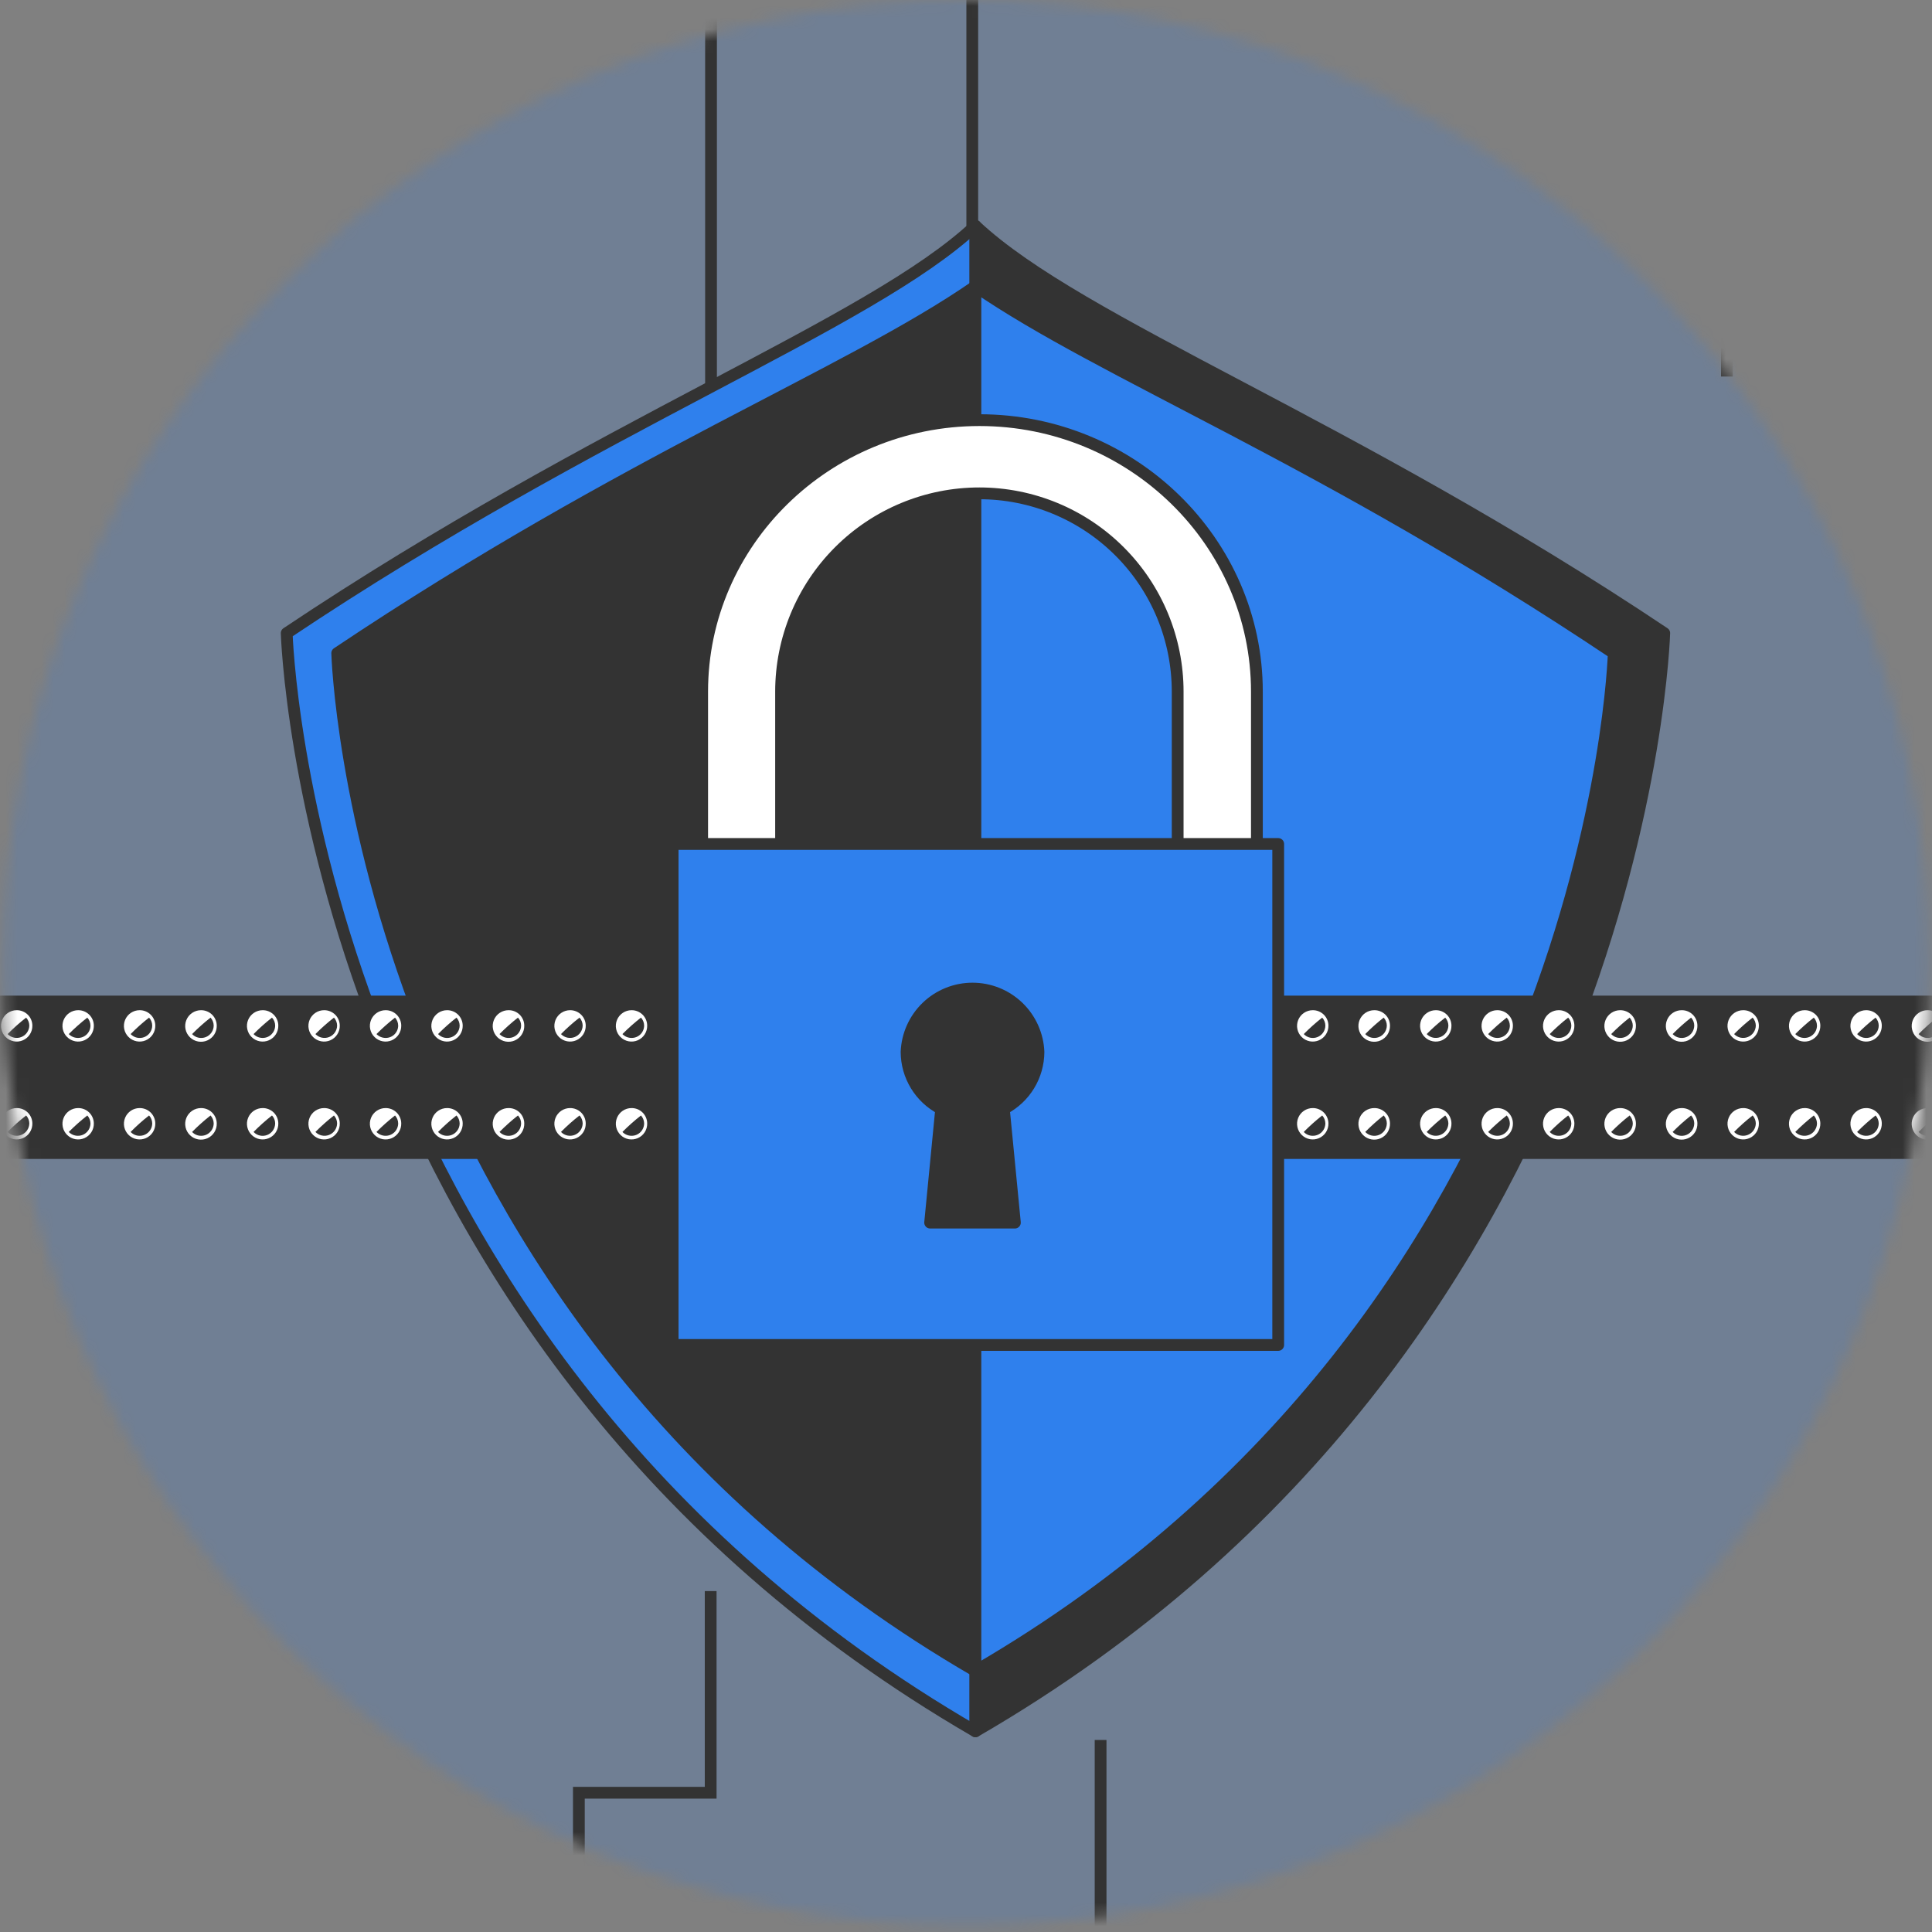 <svg width="164" height="164" viewBox="0 0 164 164" fill="none" xmlns="http://www.w3.org/2000/svg">
<rect x="0" y="0" width="164" height="164" fill="#808080" stroke="none"/>
<mask id="mask0_17_214" style="mask-type:alpha" maskUnits="userSpaceOnUse" x="0" y="0" width="164" height="164">
<circle cx="82" cy="81.742" r="81.742" fill="#C4C4C4"/>
</mask>
<g mask="url(#mask0_17_214)">
<path opacity="0.1" d="M208.217 102.758C208.217 102.758 243.136 78.604 237.516 26.7C231.896 -25.204 188.222 -70.572 144.534 -89.732C100.846 -108.891 65.765 -72.499 31.901 -63.264C-1.963 -54.029 -26.486 -75.594 -59.147 -46.203C-91.807 -16.812 -91.069 17.873 -76.882 46.685C-62.696 75.497 -37.73 92.69 -23.653 117.607C-9.575 142.524 7.724 178.952 50.329 203.01C92.935 227.069 136.793 202.749 163.362 173.238C189.931 143.728 188.101 118.997 208.217 102.758Z" fill="#2F80ED"/>
<path opacity="0.1" d="M214.247 -16.461C214.247 -16.461 217.388 -58.803 173.471 -87.034C129.555 -115.265 66.82 -109.78 24.47 -87.822C-17.881 -65.863 -11.6 -15.708 -25.686 16.443C-39.772 48.593 -71.956 54.128 -69.602 98.003C-67.249 141.878 -39.797 163.091 -8.468 170.151C22.862 177.21 51.922 168.584 80.153 173.283C108.384 177.981 147.594 187.402 193.076 169.363C238.559 151.324 247.185 101.922 240.912 62.712C234.64 23.502 214.247 9.391 214.247 -16.461Z" fill="#2F80ED"/>
<path d="M82.532 75.703V-0.95H111.701V-33.201" stroke="#333333" stroke-miterlimit="10"/>
<path d="M84.71 87.921H219.005V68.827H244.674" stroke="#333333" stroke-miterlimit="10"/>
<path d="M78.127 87.26H-49.577V66.859H-77.222" stroke="#333333" stroke-miterlimit="10"/>
<path d="M56.404 -53.61V-24.642H39.947V-6.218H60.356V55.662" stroke="#333333" stroke-miterlimit="10"/>
<path d="M146.59 31.962V-9.509H157.778V-27.28H166.999" stroke="#333333" stroke-miterlimit="10"/>
<path d="M10.988 28.018V-3.58L1.767 -12.8V-35.839" stroke="#333333" stroke-miterlimit="10"/>
<path d="M60.326 135.061V152.179H49.138V171.273H16.879" stroke="#333333" stroke-miterlimit="10"/>
<path d="M93.425 147.699V165.47H119.093V158.234H126.337V173.367H148.723" stroke="#333333" stroke-miterlimit="10"/>
<path d="M82.8 19.166C73.873 27.54 50.977 35.915 24.337 53.745C24.337 53.745 26.012 114.042 82.8 146.963V19.166Z" fill="#2F80ED" stroke="#333333" stroke-linecap="round" stroke-linejoin="round"/>
<path d="M82.8 19.166C91.736 27.54 114.624 35.915 141.272 53.745C141.272 53.745 139.597 114.042 82.8 146.963V19.166Z" fill="#333333" stroke="#333333" stroke-linecap="round" stroke-linejoin="round"/>
<path d="M82.8 24.299C71.997 31.786 53.33 38.913 28.625 55.445C28.625 55.445 30.174 111.303 82.8 141.837C135.435 111.303 136.984 55.445 136.984 55.445C112.279 38.913 93.671 31.786 82.8 24.299Z" fill="#333333" stroke="#333333" stroke-linecap="round" stroke-linejoin="round"/>
<path d="M136.984 55.445C112.279 38.922 93.671 31.786 82.8 24.299V141.837C135.435 111.303 136.984 55.445 136.984 55.445Z" fill="#2F80ED" stroke="#333333" stroke-linecap="round" stroke-linejoin="round"/>
<path d="M181.889 85.016H-16.824V97.879H181.889V85.016Z" fill="#333333" stroke="#333333" stroke-linecap="round" stroke-linejoin="round"/>
<path d="M2.747 87.059C2.752 87.323 2.678 87.583 2.535 87.805C2.392 88.028 2.186 88.202 1.943 88.307C1.7 88.412 1.432 88.442 1.172 88.393C0.912 88.344 0.672 88.22 0.483 88.034C0.295 87.849 0.165 87.612 0.112 87.353C0.058 87.094 0.083 86.825 0.183 86.58C0.283 86.336 0.454 86.126 0.673 85.979C0.893 85.831 1.151 85.752 1.416 85.752C1.589 85.75 1.761 85.782 1.922 85.847C2.083 85.912 2.23 86.007 2.353 86.129C2.477 86.25 2.576 86.395 2.643 86.554C2.711 86.714 2.746 86.885 2.747 87.059Z" fill="white"/>
<path d="M0.645 87.779C0.792 87.931 0.981 88.036 1.187 88.081C1.394 88.126 1.609 88.109 1.806 88.032C2.003 87.956 2.173 87.822 2.294 87.649C2.415 87.475 2.483 87.27 2.488 87.059C2.485 86.808 2.389 86.566 2.22 86.381C1.664 86.811 1.138 87.278 0.645 87.779Z" fill="#333333"/>
<path d="M7.965 87.059C7.97 87.323 7.896 87.583 7.753 87.805C7.609 88.028 7.403 88.202 7.16 88.307C6.917 88.412 6.649 88.442 6.389 88.393C6.129 88.344 5.89 88.22 5.701 88.034C5.512 87.849 5.383 87.612 5.329 87.353C5.276 87.094 5.301 86.825 5.401 86.58C5.501 86.336 5.671 86.126 5.891 85.979C6.11 85.831 6.369 85.752 6.633 85.752C6.806 85.75 6.979 85.782 7.139 85.847C7.3 85.912 7.447 86.007 7.571 86.129C7.694 86.25 7.793 86.395 7.861 86.554C7.928 86.714 7.964 86.885 7.965 87.059Z" fill="white"/>
<path d="M5.837 87.779C5.938 87.882 6.057 87.964 6.19 88.02C6.322 88.076 6.464 88.105 6.608 88.106C6.747 88.108 6.886 88.083 7.015 88.031C7.144 87.98 7.262 87.903 7.362 87.806C7.462 87.708 7.541 87.592 7.596 87.464C7.65 87.336 7.679 87.198 7.68 87.059C7.677 86.808 7.582 86.566 7.412 86.381C6.858 86.813 6.332 87.28 5.837 87.779Z" fill="#333333"/>
<path d="M13.182 87.059C13.187 87.323 13.113 87.583 12.97 87.805C12.827 88.028 12.62 88.202 12.378 88.307C12.135 88.412 11.866 88.442 11.606 88.393C11.346 88.344 11.107 88.22 10.918 88.034C10.729 87.849 10.6 87.612 10.546 87.353C10.493 87.094 10.518 86.825 10.618 86.58C10.718 86.336 10.889 86.126 11.108 85.979C11.328 85.831 11.586 85.752 11.85 85.752C12.024 85.75 12.196 85.782 12.357 85.847C12.518 85.912 12.664 86.007 12.788 86.129C12.912 86.25 13.01 86.395 13.078 86.554C13.146 86.714 13.181 86.885 13.182 87.059Z" fill="white"/>
<path d="M11.088 87.779C11.234 87.932 11.422 88.039 11.629 88.084C11.835 88.13 12.051 88.113 12.248 88.036C12.445 87.959 12.614 87.824 12.734 87.65C12.854 87.476 12.92 87.27 12.922 87.059C12.92 86.808 12.824 86.566 12.654 86.381C12.101 86.811 11.578 87.278 11.088 87.779Z" fill="#333333"/>
<path d="M18.399 87.059C18.406 87.325 18.333 87.588 18.19 87.812C18.047 88.037 17.84 88.214 17.596 88.32C17.352 88.427 17.081 88.458 16.819 88.41C16.557 88.363 16.315 88.238 16.125 88.052C15.934 87.866 15.803 87.627 15.748 87.366C15.694 87.106 15.718 86.835 15.819 86.588C15.919 86.341 16.091 86.13 16.312 85.981C16.533 85.832 16.793 85.752 17.059 85.752C17.233 85.75 17.406 85.782 17.567 85.847C17.729 85.911 17.876 86.007 18 86.128C18.125 86.249 18.224 86.394 18.292 86.554C18.361 86.713 18.397 86.885 18.399 87.059Z" fill="white"/>
<path d="M16.306 87.779C16.451 87.932 16.64 88.039 16.846 88.084C17.053 88.13 17.268 88.113 17.465 88.036C17.662 87.959 17.831 87.824 17.951 87.65C18.072 87.476 18.137 87.27 18.14 87.059C18.137 86.808 18.041 86.566 17.872 86.381C17.32 86.813 16.797 87.28 16.306 87.779Z" fill="#333333"/>
<path d="M23.625 87.059C23.63 87.323 23.556 87.583 23.413 87.805C23.27 88.028 23.064 88.202 22.821 88.307C22.578 88.412 22.309 88.442 22.05 88.393C21.79 88.344 21.55 88.22 21.361 88.034C21.173 87.849 21.043 87.612 20.99 87.353C20.936 87.094 20.961 86.825 21.061 86.58C21.161 86.336 21.332 86.126 21.551 85.979C21.771 85.831 22.029 85.752 22.294 85.752C22.467 85.75 22.639 85.782 22.8 85.847C22.961 85.912 23.107 86.007 23.231 86.129C23.355 86.25 23.453 86.395 23.521 86.554C23.589 86.714 23.624 86.885 23.625 87.059Z" fill="white"/>
<path d="M21.523 87.779C21.623 87.882 21.743 87.965 21.875 88.021C22.008 88.077 22.15 88.106 22.294 88.106C22.432 88.107 22.57 88.081 22.698 88.029C22.827 87.977 22.944 87.9 23.042 87.803C23.141 87.705 23.22 87.59 23.274 87.462C23.328 87.335 23.356 87.198 23.357 87.059C23.358 86.807 23.262 86.564 23.089 86.381C22.538 86.813 22.015 87.28 21.523 87.779Z" fill="#333333"/>
<path d="M28.843 87.059C28.848 87.323 28.774 87.583 28.63 87.805C28.487 88.028 28.281 88.202 28.038 88.307C27.795 88.412 27.527 88.442 27.267 88.393C27.007 88.344 26.767 88.22 26.579 88.034C26.39 87.849 26.261 87.612 26.207 87.353C26.154 87.094 26.178 86.825 26.279 86.58C26.378 86.336 26.549 86.126 26.769 85.979C26.988 85.831 27.247 85.752 27.511 85.752C27.684 85.75 27.856 85.782 28.017 85.847C28.178 85.912 28.325 86.007 28.449 86.129C28.572 86.25 28.671 86.395 28.738 86.554C28.806 86.714 28.841 86.885 28.843 87.059Z" fill="white"/>
<path d="M26.774 87.779C26.921 87.931 27.11 88.036 27.316 88.081C27.523 88.126 27.738 88.109 27.935 88.032C28.132 87.956 28.302 87.822 28.423 87.649C28.544 87.475 28.612 87.27 28.616 87.059C28.614 86.808 28.518 86.566 28.349 86.381C27.794 86.813 27.268 87.28 26.774 87.779Z" fill="#333333"/>
<path d="M34.06 87.059C34.065 87.323 33.991 87.583 33.848 87.805C33.705 88.028 33.498 88.202 33.256 88.307C33.013 88.412 32.744 88.442 32.484 88.393C32.224 88.344 31.985 88.22 31.796 88.034C31.607 87.849 31.478 87.612 31.425 87.353C31.371 87.094 31.396 86.825 31.496 86.58C31.596 86.336 31.767 86.126 31.986 85.979C32.206 85.831 32.464 85.752 32.728 85.752C32.902 85.75 33.074 85.782 33.235 85.847C33.396 85.912 33.542 86.007 33.666 86.129C33.79 86.25 33.888 86.395 33.956 86.554C34.023 86.714 34.059 86.885 34.06 87.059Z" fill="white"/>
<path d="M31.958 87.779C32.058 87.882 32.178 87.964 32.31 88.02C32.443 88.076 32.585 88.105 32.728 88.106C32.868 88.108 33.006 88.083 33.135 88.031C33.265 87.98 33.383 87.903 33.482 87.806C33.582 87.708 33.661 87.592 33.716 87.464C33.771 87.336 33.799 87.198 33.8 87.059C33.797 86.808 33.702 86.566 33.532 86.381C32.978 86.813 32.452 87.28 31.958 87.779Z" fill="#333333"/>
<path d="M39.277 87.059C39.282 87.323 39.209 87.583 39.065 87.805C38.922 88.028 38.716 88.202 38.473 88.307C38.23 88.412 37.962 88.442 37.702 88.393C37.442 88.344 37.202 88.22 37.014 88.034C36.825 87.849 36.695 87.612 36.642 87.353C36.589 87.094 36.613 86.825 36.713 86.58C36.813 86.336 36.984 86.126 37.203 85.979C37.423 85.831 37.681 85.752 37.946 85.752C38.119 85.75 38.291 85.782 38.452 85.847C38.613 85.912 38.76 86.007 38.883 86.129C39.007 86.25 39.106 86.395 39.173 86.554C39.241 86.714 39.276 86.885 39.277 87.059Z" fill="white"/>
<path d="M37.184 87.779C37.33 87.932 37.518 88.039 37.724 88.084C37.931 88.13 38.146 88.113 38.343 88.036C38.54 87.959 38.709 87.824 38.829 87.65C38.95 87.476 39.015 87.27 39.018 87.059C39.015 86.808 38.919 86.566 38.75 86.381C38.198 86.813 37.675 87.28 37.184 87.779Z" fill="#333333"/>
<path d="M44.503 87.059C44.51 87.326 44.437 87.588 44.293 87.813C44.15 88.038 43.942 88.215 43.698 88.321C43.453 88.428 43.182 88.459 42.92 88.41C42.657 88.361 42.416 88.236 42.225 88.049C42.035 87.862 41.904 87.623 41.851 87.361C41.797 87.1 41.823 86.829 41.925 86.582C42.026 86.335 42.199 86.124 42.422 85.977C42.644 85.829 42.905 85.751 43.172 85.752C43.345 85.75 43.517 85.782 43.678 85.847C43.839 85.912 43.986 86.007 44.109 86.129C44.233 86.25 44.331 86.395 44.399 86.554C44.467 86.714 44.502 86.885 44.503 87.059Z" fill="white"/>
<path d="M42.401 87.779C42.547 87.932 42.735 88.039 42.942 88.084C43.148 88.13 43.364 88.113 43.56 88.036C43.757 87.959 43.927 87.824 44.047 87.65C44.167 87.476 44.233 87.27 44.235 87.059C44.236 86.807 44.14 86.564 43.967 86.381C43.416 86.813 42.893 87.28 42.401 87.779Z" fill="#333333"/>
<path d="M49.721 87.059C49.726 87.323 49.652 87.583 49.508 87.805C49.365 88.028 49.159 88.202 48.916 88.307C48.673 88.412 48.405 88.442 48.145 88.393C47.885 88.344 47.645 88.22 47.457 88.034C47.268 87.849 47.139 87.612 47.085 87.353C47.032 87.094 47.057 86.825 47.157 86.58C47.257 86.336 47.427 86.126 47.647 85.979C47.866 85.831 48.125 85.752 48.389 85.752C48.562 85.75 48.734 85.782 48.895 85.847C49.056 85.912 49.203 86.007 49.327 86.129C49.45 86.25 49.549 86.395 49.617 86.554C49.684 86.714 49.719 86.885 49.721 87.059Z" fill="white"/>
<path d="M47.619 87.779C47.766 87.931 47.954 88.036 48.161 88.081C48.367 88.126 48.583 88.109 48.78 88.032C48.977 87.956 49.146 87.822 49.268 87.649C49.389 87.475 49.456 87.27 49.461 87.059C49.458 86.808 49.363 86.566 49.193 86.381C48.637 86.811 48.111 87.278 47.619 87.779Z" fill="#333333"/>
<path d="M54.938 87.059C54.943 87.323 54.869 87.583 54.726 87.805C54.583 88.028 54.377 88.202 54.134 88.307C53.891 88.412 53.622 88.442 53.362 88.393C53.102 88.344 52.863 88.22 52.674 88.034C52.485 87.849 52.356 87.612 52.303 87.353C52.249 87.094 52.274 86.825 52.374 86.58C52.474 86.336 52.645 86.126 52.864 85.979C53.084 85.831 53.342 85.752 53.606 85.752C53.78 85.75 53.952 85.782 54.113 85.847C54.274 85.912 54.42 86.007 54.544 86.129C54.668 86.25 54.766 86.395 54.834 86.554C54.901 86.714 54.937 86.885 54.938 87.059Z" fill="white"/>
<path d="M52.836 87.779C52.936 87.882 53.056 87.964 53.188 88.02C53.321 88.076 53.463 88.105 53.606 88.106C53.746 88.108 53.884 88.083 54.013 88.031C54.143 87.98 54.261 87.903 54.36 87.806C54.46 87.708 54.539 87.592 54.594 87.464C54.649 87.336 54.677 87.198 54.678 87.059C54.675 86.808 54.58 86.566 54.41 86.381C53.856 86.813 53.33 87.28 52.836 87.779Z" fill="#333333"/>
<path d="M2.747 95.358C2.754 95.623 2.682 95.883 2.539 96.107C2.397 96.33 2.192 96.506 1.949 96.612C1.706 96.718 1.438 96.749 1.177 96.702C0.917 96.654 0.676 96.53 0.487 96.345C0.297 96.16 0.167 95.923 0.113 95.664C0.059 95.405 0.083 95.135 0.183 94.89C0.282 94.645 0.453 94.435 0.673 94.287C0.892 94.139 1.151 94.06 1.416 94.06C1.588 94.058 1.76 94.09 1.92 94.154C2.08 94.218 2.227 94.313 2.35 94.433C2.474 94.554 2.573 94.698 2.641 94.856C2.709 95.015 2.745 95.186 2.747 95.358Z" fill="white"/>
<path d="M0.645 96.087C0.793 96.239 0.982 96.345 1.189 96.389C1.397 96.434 1.613 96.416 1.81 96.338C2.007 96.26 2.177 96.126 2.298 95.951C2.418 95.777 2.484 95.57 2.488 95.358C2.483 95.11 2.387 94.871 2.22 94.688C1.664 95.118 1.138 95.585 0.645 96.087Z" fill="#333333"/>
<path d="M7.965 95.358C7.971 95.623 7.899 95.883 7.757 96.107C7.614 96.33 7.409 96.506 7.166 96.612C6.924 96.718 6.655 96.749 6.394 96.702C6.134 96.654 5.894 96.53 5.704 96.345C5.514 96.16 5.384 95.923 5.33 95.664C5.276 95.405 5.3 95.135 5.4 94.89C5.5 94.645 5.67 94.435 5.89 94.287C6.11 94.139 6.368 94.06 6.633 94.06C6.806 94.058 6.977 94.09 7.138 94.154C7.298 94.218 7.444 94.313 7.568 94.433C7.691 94.554 7.79 94.698 7.858 94.856C7.926 95.015 7.962 95.186 7.965 95.358Z" fill="white"/>
<path d="M5.837 96.087C5.938 96.19 6.057 96.272 6.19 96.328C6.322 96.384 6.464 96.413 6.608 96.413C6.748 96.415 6.886 96.388 7.016 96.336C7.145 96.283 7.263 96.206 7.362 96.108C7.462 96.01 7.541 95.893 7.596 95.765C7.65 95.636 7.679 95.498 7.68 95.358C7.675 95.11 7.58 94.871 7.412 94.688C6.858 95.12 6.332 95.588 5.837 96.087Z" fill="#333333"/>
<path d="M13.182 95.358C13.189 95.623 13.116 95.883 12.974 96.107C12.832 96.33 12.626 96.506 12.384 96.612C12.141 96.718 11.872 96.749 11.612 96.702C11.351 96.654 11.111 96.53 10.921 96.345C10.732 96.16 10.602 95.923 10.547 95.664C10.493 95.405 10.518 95.135 10.617 94.89C10.717 94.645 10.888 94.435 11.107 94.287C11.327 94.139 11.586 94.06 11.85 94.06C12.023 94.058 12.194 94.09 12.355 94.154C12.515 94.218 12.661 94.313 12.785 94.433C12.909 94.554 13.007 94.698 13.075 94.856C13.144 95.015 13.18 95.186 13.182 95.358Z" fill="white"/>
<path d="M11.088 96.087C11.187 96.19 11.305 96.273 11.436 96.329C11.567 96.385 11.708 96.414 11.851 96.413C11.99 96.415 12.129 96.388 12.258 96.336C12.388 96.283 12.505 96.206 12.605 96.108C12.704 96.01 12.784 95.893 12.838 95.765C12.893 95.636 12.921 95.498 12.922 95.358C12.918 95.11 12.822 94.871 12.654 94.688C12.101 95.118 11.578 95.585 11.088 96.087Z" fill="#333333"/>
<path d="M18.399 95.358C18.408 95.625 18.336 95.888 18.194 96.114C18.052 96.34 17.846 96.518 17.602 96.626C17.358 96.734 17.087 96.766 16.825 96.719C16.562 96.672 16.319 96.548 16.128 96.362C15.936 96.177 15.804 95.938 15.749 95.677C15.694 95.416 15.718 95.145 15.818 94.897C15.918 94.65 16.09 94.438 16.311 94.289C16.532 94.14 16.793 94.06 17.059 94.06C17.409 94.056 17.746 94.19 17.997 94.433C18.248 94.676 18.393 95.009 18.399 95.358Z" fill="white"/>
<path d="M16.306 96.087C16.404 96.19 16.522 96.273 16.653 96.329C16.784 96.385 16.925 96.414 17.068 96.413C17.207 96.415 17.346 96.388 17.476 96.336C17.605 96.283 17.723 96.206 17.822 96.108C17.922 96.01 18.001 95.893 18.056 95.765C18.11 95.636 18.139 95.498 18.14 95.358C18.135 95.11 18.04 94.871 17.872 94.688C17.32 95.12 16.797 95.588 16.306 96.087Z" fill="#333333"/>
<path d="M23.625 95.358C23.632 95.623 23.559 95.883 23.417 96.107C23.275 96.33 23.07 96.506 22.827 96.612C22.584 96.718 22.316 96.749 22.055 96.702C21.795 96.654 21.554 96.53 21.365 96.345C21.175 96.16 21.045 95.923 20.991 95.664C20.936 95.405 20.961 95.135 21.061 94.89C21.16 94.645 21.331 94.435 21.55 94.287C21.77 94.139 22.029 94.06 22.294 94.06C22.466 94.058 22.638 94.09 22.798 94.154C22.959 94.218 23.105 94.313 23.228 94.433C23.352 94.554 23.451 94.698 23.519 94.856C23.587 95.015 23.623 95.186 23.625 95.358Z" fill="white"/>
<path d="M21.523 96.087C21.669 96.24 21.858 96.347 22.066 96.392C22.273 96.438 22.489 96.42 22.686 96.342C22.884 96.264 23.053 96.128 23.172 95.953C23.292 95.778 23.356 95.57 23.357 95.358C23.356 95.109 23.261 94.869 23.089 94.688C22.538 95.12 22.015 95.588 21.523 96.087Z" fill="#333333"/>
<path d="M28.843 95.358C28.849 95.623 28.777 95.883 28.635 96.107C28.492 96.33 28.287 96.506 28.044 96.612C27.802 96.718 27.533 96.749 27.272 96.702C27.012 96.654 26.771 96.53 26.582 96.345C26.392 96.16 26.262 95.923 26.208 95.664C26.154 95.405 26.178 95.135 26.278 94.89C26.378 94.645 26.548 94.435 26.768 94.287C26.988 94.139 27.246 94.06 27.511 94.06C27.684 94.058 27.855 94.09 28.015 94.154C28.176 94.218 28.322 94.313 28.446 94.433C28.569 94.554 28.668 94.698 28.736 94.856C28.804 95.015 28.84 95.186 28.843 95.358Z" fill="white"/>
<path d="M26.774 96.087C26.922 96.239 27.111 96.345 27.318 96.389C27.526 96.434 27.742 96.416 27.939 96.338C28.136 96.26 28.306 96.126 28.426 95.951C28.547 95.777 28.613 95.57 28.616 95.358C28.612 95.11 28.516 94.871 28.349 94.688C27.794 95.12 27.268 95.588 26.774 96.087Z" fill="#333333"/>
<path d="M34.06 95.358C34.067 95.623 33.994 95.883 33.852 96.107C33.71 96.33 33.504 96.506 33.262 96.612C33.019 96.718 32.75 96.749 32.49 96.702C32.229 96.654 31.989 96.53 31.799 96.345C31.61 96.16 31.48 95.923 31.425 95.664C31.371 95.405 31.396 95.135 31.495 94.89C31.595 94.645 31.766 94.435 31.985 94.287C32.205 94.139 32.464 94.06 32.728 94.06C32.901 94.058 33.072 94.09 33.233 94.154C33.393 94.218 33.539 94.313 33.663 94.433C33.787 94.554 33.885 94.698 33.953 94.856C34.022 95.015 34.058 95.186 34.06 95.358Z" fill="white"/>
<path d="M31.958 96.087C32.058 96.19 32.178 96.272 32.31 96.328C32.443 96.384 32.585 96.413 32.728 96.413C32.868 96.415 33.007 96.388 33.136 96.336C33.266 96.283 33.383 96.206 33.483 96.108C33.583 96.01 33.662 95.893 33.716 95.765C33.771 95.636 33.799 95.498 33.8 95.358C33.795 95.11 33.7 94.871 33.532 94.688C32.978 95.12 32.452 95.588 31.958 96.087Z" fill="#333333"/>
<path d="M39.277 95.358C39.284 95.623 39.212 95.883 39.069 96.107C38.927 96.33 38.722 96.506 38.479 96.612C38.236 96.718 37.968 96.749 37.707 96.702C37.447 96.654 37.206 96.53 37.017 96.345C36.827 96.16 36.697 95.923 36.643 95.664C36.589 95.405 36.613 95.135 36.713 94.89C36.812 94.645 36.983 94.435 37.203 94.287C37.422 94.139 37.681 94.06 37.946 94.06C38.118 94.058 38.29 94.09 38.45 94.154C38.611 94.218 38.757 94.313 38.88 94.433C39.004 94.554 39.103 94.698 39.171 94.856C39.239 95.015 39.275 95.186 39.277 95.358Z" fill="white"/>
<path d="M37.184 96.087C37.282 96.19 37.4 96.273 37.531 96.329C37.662 96.385 37.803 96.414 37.946 96.413C38.086 96.415 38.224 96.388 38.353 96.336C38.483 96.283 38.601 96.206 38.7 96.108C38.8 96.01 38.879 95.893 38.934 95.765C38.988 95.636 39.017 95.498 39.018 95.358C39.013 95.11 38.918 94.871 38.75 94.688C38.198 95.12 37.675 95.588 37.184 96.087Z" fill="#333333"/>
<path d="M44.503 95.358C44.511 95.625 44.44 95.889 44.297 96.115C44.155 96.341 43.948 96.519 43.704 96.626C43.459 96.734 43.188 96.766 42.925 96.719C42.662 96.671 42.42 96.546 42.228 96.359C42.037 96.173 41.906 95.934 41.852 95.672C41.798 95.411 41.823 95.139 41.924 94.892C42.026 94.644 42.198 94.433 42.421 94.285C42.643 94.137 42.904 94.059 43.172 94.06C43.344 94.058 43.516 94.09 43.676 94.154C43.836 94.218 43.983 94.313 44.106 94.433C44.23 94.554 44.329 94.698 44.397 94.856C44.465 95.015 44.501 95.186 44.503 95.358Z" fill="white"/>
<path d="M42.401 96.087C42.547 96.24 42.736 96.347 42.944 96.392C43.151 96.438 43.367 96.42 43.564 96.342C43.761 96.264 43.931 96.128 44.05 95.953C44.17 95.778 44.234 95.57 44.235 95.358C44.234 95.109 44.139 94.869 43.967 94.688C43.416 95.12 42.893 95.588 42.401 96.087Z" fill="#333333"/>
<path d="M49.721 95.358C49.727 95.623 49.655 95.883 49.513 96.107C49.37 96.33 49.165 96.506 48.922 96.612C48.68 96.718 48.411 96.749 48.15 96.702C47.89 96.654 47.65 96.53 47.46 96.345C47.27 96.16 47.14 95.923 47.086 95.664C47.032 95.405 47.056 95.135 47.156 94.89C47.256 94.645 47.426 94.435 47.646 94.287C47.865 94.139 48.124 94.06 48.389 94.06C48.562 94.058 48.733 94.09 48.894 94.154C49.054 94.218 49.2 94.313 49.324 94.433C49.447 94.554 49.546 94.698 49.614 94.856C49.682 95.015 49.718 95.186 49.721 95.358Z" fill="white"/>
<path d="M47.619 96.087C47.766 96.239 47.955 96.345 48.163 96.389C48.37 96.434 48.586 96.416 48.783 96.338C48.981 96.26 49.15 96.126 49.271 95.951C49.392 95.777 49.458 95.57 49.461 95.358C49.456 95.11 49.361 94.871 49.193 94.688C48.637 95.118 48.111 95.585 47.619 96.087Z" fill="#333333"/>
<path d="M54.938 95.358C54.945 95.623 54.872 95.883 54.73 96.107C54.588 96.33 54.382 96.506 54.14 96.612C53.897 96.718 53.628 96.749 53.368 96.702C53.107 96.654 52.867 96.53 52.677 96.345C52.488 96.16 52.358 95.923 52.303 95.664C52.249 95.405 52.274 95.135 52.373 94.89C52.473 94.645 52.644 94.435 52.863 94.287C53.083 94.139 53.342 94.06 53.606 94.06C53.779 94.058 53.95 94.09 54.111 94.154C54.271 94.218 54.417 94.313 54.541 94.433C54.665 94.554 54.763 94.698 54.831 94.856C54.9 95.015 54.936 95.186 54.938 95.358Z" fill="white"/>
<path d="M52.836 96.087C52.936 96.19 53.056 96.272 53.188 96.328C53.321 96.384 53.463 96.413 53.606 96.413C53.746 96.415 53.885 96.388 54.014 96.336C54.144 96.283 54.261 96.206 54.361 96.108C54.46 96.01 54.54 95.893 54.594 95.765C54.649 95.636 54.677 95.498 54.678 95.358C54.673 95.11 54.578 94.871 54.41 94.688C53.856 95.12 53.33 95.588 52.836 96.087Z" fill="#333333"/>
<path d="M112.765 87.059C112.77 87.323 112.696 87.583 112.553 87.805C112.409 88.028 112.203 88.202 111.96 88.307C111.718 88.412 111.449 88.442 111.189 88.393C110.929 88.344 110.69 88.22 110.501 88.034C110.312 87.849 110.183 87.612 110.129 87.353C110.076 87.094 110.101 86.825 110.201 86.58C110.301 86.336 110.471 86.126 110.691 85.979C110.91 85.831 111.169 85.752 111.433 85.752C111.606 85.75 111.779 85.782 111.939 85.847C112.1 85.912 112.247 86.007 112.371 86.129C112.494 86.25 112.593 86.395 112.661 86.554C112.728 86.714 112.764 86.885 112.765 87.059Z" fill="white"/>
<path d="M110.671 87.779C110.817 87.932 111.005 88.039 111.212 88.084C111.418 88.13 111.634 88.113 111.83 88.036C112.027 87.959 112.197 87.824 112.317 87.65C112.437 87.476 112.503 87.27 112.505 87.059C112.502 86.808 112.407 86.566 112.237 86.381C111.686 86.813 111.163 87.28 110.671 87.779Z" fill="#333333"/>
<path d="M117.991 87.059C117.997 87.326 117.924 87.588 117.781 87.813C117.637 88.038 117.43 88.215 117.185 88.321C116.94 88.428 116.67 88.459 116.407 88.41C116.145 88.361 115.903 88.236 115.713 88.049C115.522 87.862 115.392 87.623 115.338 87.361C115.285 87.1 115.31 86.829 115.412 86.582C115.514 86.335 115.687 86.124 115.909 85.977C116.131 85.829 116.392 85.751 116.659 85.752C116.832 85.75 117.004 85.782 117.165 85.847C117.326 85.912 117.473 86.007 117.597 86.129C117.72 86.25 117.819 86.395 117.886 86.554C117.954 86.714 117.989 86.885 117.991 87.059Z" fill="white"/>
<path d="M115.889 87.779C116.034 87.932 116.223 88.039 116.429 88.084C116.636 88.13 116.851 88.113 117.048 88.036C117.245 87.959 117.414 87.824 117.534 87.65C117.654 87.476 117.72 87.27 117.723 87.059C117.723 86.807 117.627 86.564 117.455 86.381C116.903 86.813 116.38 87.28 115.889 87.779Z" fill="#333333"/>
<path d="M123.208 87.059C123.213 87.323 123.139 87.583 122.996 87.805C122.853 88.028 122.646 88.202 122.404 88.307C122.161 88.412 121.892 88.442 121.632 88.393C121.372 88.344 121.133 88.22 120.944 88.034C120.755 87.849 120.626 87.612 120.572 87.353C120.519 87.094 120.544 86.825 120.644 86.58C120.744 86.336 120.915 86.126 121.134 85.979C121.353 85.831 121.612 85.752 121.876 85.752C122.05 85.75 122.222 85.782 122.383 85.847C122.544 85.912 122.69 86.007 122.814 86.129C122.938 86.25 123.036 86.395 123.104 86.554C123.171 86.714 123.207 86.885 123.208 87.059Z" fill="white"/>
<path d="M121.106 87.779C121.253 87.931 121.441 88.036 121.648 88.081C121.855 88.126 122.07 88.109 122.267 88.032C122.464 87.956 122.634 87.822 122.755 87.649C122.876 87.475 122.943 87.27 122.948 87.059C122.945 86.808 122.85 86.566 122.68 86.381C122.124 86.811 121.598 87.278 121.106 87.779Z" fill="#333333"/>
<path d="M128.425 87.059C128.43 87.323 128.356 87.583 128.213 87.805C128.07 88.028 127.864 88.202 127.621 88.307C127.378 88.412 127.11 88.442 126.85 88.393C126.59 88.344 126.35 88.22 126.161 88.034C125.973 87.849 125.843 87.612 125.79 87.353C125.736 87.094 125.761 86.825 125.861 86.58C125.961 86.336 126.132 86.126 126.351 85.979C126.571 85.831 126.829 85.752 127.094 85.752C127.267 85.75 127.439 85.782 127.6 85.847C127.761 85.912 127.908 86.007 128.031 86.129C128.155 86.25 128.254 86.395 128.321 86.554C128.389 86.714 128.424 86.885 128.425 87.059Z" fill="white"/>
<path d="M126.323 87.779C126.423 87.882 126.543 87.964 126.676 88.02C126.808 88.076 126.95 88.105 127.094 88.106C127.233 88.108 127.371 88.083 127.501 88.031C127.63 87.98 127.748 87.903 127.848 87.806C127.947 87.708 128.027 87.592 128.081 87.464C128.136 87.336 128.165 87.198 128.166 87.059C128.163 86.808 128.067 86.566 127.898 86.381C127.344 86.813 126.818 87.28 126.323 87.779Z" fill="#333333"/>
<path d="M133.643 87.059C133.648 87.323 133.574 87.583 133.431 87.805C133.287 88.028 133.081 88.202 132.838 88.307C132.596 88.412 132.327 88.442 132.067 88.393C131.807 88.344 131.568 88.22 131.379 88.034C131.19 87.849 131.061 87.612 131.007 87.353C130.954 87.094 130.979 86.825 131.079 86.58C131.179 86.336 131.349 86.126 131.569 85.979C131.788 85.831 132.047 85.752 132.311 85.752C132.485 85.75 132.657 85.782 132.818 85.847C132.978 85.912 133.125 86.007 133.249 86.129C133.373 86.25 133.471 86.395 133.539 86.554C133.606 86.714 133.642 86.885 133.643 87.059Z" fill="white"/>
<path d="M131.549 87.779C131.695 87.932 131.883 88.039 132.09 88.084C132.296 88.13 132.512 88.113 132.708 88.036C132.905 87.959 133.075 87.824 133.195 87.65C133.315 87.476 133.381 87.27 133.383 87.059C133.38 86.808 133.285 86.566 133.115 86.381C132.562 86.811 132.039 87.278 131.549 87.779Z" fill="#333333"/>
<path d="M138.868 87.059C138.875 87.325 138.802 87.588 138.659 87.812C138.516 88.037 138.309 88.214 138.065 88.32C137.821 88.427 137.55 88.458 137.288 88.41C137.026 88.363 136.784 88.238 136.593 88.052C136.403 87.866 136.272 87.627 136.217 87.366C136.163 87.106 136.187 86.835 136.288 86.588C136.388 86.341 136.56 86.13 136.781 85.981C137.002 85.832 137.262 85.752 137.528 85.752C137.702 85.75 137.875 85.782 138.036 85.847C138.197 85.911 138.345 86.007 138.469 86.128C138.593 86.249 138.693 86.394 138.761 86.554C138.83 86.713 138.866 86.885 138.868 87.059Z" fill="white"/>
<path d="M136.767 87.779C136.912 87.932 137.101 88.039 137.307 88.084C137.514 88.13 137.729 88.113 137.926 88.036C138.123 87.959 138.292 87.824 138.412 87.65C138.533 87.476 138.598 87.27 138.601 87.059C138.598 86.808 138.502 86.566 138.333 86.381C137.781 86.813 137.258 87.28 136.767 87.779Z" fill="#333333"/>
<path d="M144.086 87.059C144.092 87.326 144.019 87.588 143.876 87.813C143.732 88.038 143.525 88.215 143.28 88.321C143.036 88.428 142.765 88.459 142.503 88.41C142.24 88.361 141.998 88.236 141.808 88.049C141.617 87.862 141.487 87.623 141.434 87.361C141.38 87.1 141.406 86.829 141.507 86.582C141.609 86.335 141.782 86.124 142.004 85.977C142.226 85.829 142.487 85.751 142.754 85.752C142.928 85.75 143.1 85.782 143.261 85.847C143.422 85.912 143.568 86.007 143.692 86.129C143.816 86.25 143.914 86.395 143.982 86.554C144.049 86.714 144.085 86.885 144.086 87.059Z" fill="white"/>
<path d="M141.984 87.779C142.13 87.932 142.318 88.039 142.524 88.084C142.731 88.13 142.946 88.113 143.143 88.036C143.34 87.959 143.509 87.824 143.629 87.65C143.75 87.476 143.815 87.27 143.818 87.059C143.818 86.807 143.722 86.564 143.55 86.381C142.998 86.813 142.475 87.28 141.984 87.779Z" fill="#333333"/>
<path d="M149.303 87.059C149.308 87.323 149.234 87.583 149.091 87.805C148.948 88.028 148.742 88.202 148.499 88.307C148.256 88.412 147.988 88.442 147.728 88.393C147.468 88.344 147.228 88.22 147.039 88.034C146.851 87.849 146.721 87.612 146.668 87.353C146.614 87.094 146.639 86.825 146.739 86.58C146.839 86.336 147.01 86.126 147.229 85.979C147.449 85.831 147.707 85.752 147.972 85.752C148.145 85.75 148.317 85.782 148.478 85.847C148.639 85.912 148.786 86.007 148.909 86.129C149.033 86.25 149.132 86.395 149.199 86.554C149.267 86.714 149.302 86.885 149.303 87.059Z" fill="white"/>
<path d="M147.201 87.779C147.348 87.931 147.537 88.036 147.743 88.081C147.95 88.126 148.165 88.109 148.362 88.032C148.559 87.956 148.729 87.822 148.85 87.649C148.971 87.475 149.039 87.27 149.044 87.059C149.041 86.808 148.945 86.566 148.776 86.381C148.22 86.811 147.694 87.278 147.201 87.779Z" fill="#333333"/>
<path d="M154.521 87.059C154.526 87.323 154.452 87.583 154.308 87.805C154.165 88.028 153.959 88.202 153.716 88.307C153.473 88.412 153.205 88.442 152.945 88.393C152.685 88.344 152.445 88.22 152.257 88.034C152.068 87.849 151.939 87.612 151.885 87.353C151.832 87.094 151.857 86.825 151.957 86.58C152.057 86.336 152.227 86.126 152.447 85.979C152.666 85.831 152.925 85.752 153.189 85.752C153.362 85.75 153.534 85.782 153.695 85.847C153.856 85.912 154.003 86.007 154.127 86.129C154.25 86.25 154.349 86.395 154.417 86.554C154.484 86.714 154.519 86.885 154.521 87.059Z" fill="white"/>
<path d="M152.394 87.779C152.494 87.882 152.614 87.964 152.746 88.02C152.878 88.076 153.02 88.105 153.164 88.106C153.303 88.108 153.442 88.083 153.571 88.031C153.7 87.98 153.818 87.903 153.918 87.806C154.018 87.708 154.097 87.592 154.152 87.464C154.206 87.336 154.235 87.198 154.236 87.059C154.233 86.808 154.138 86.566 153.968 86.381C153.414 86.813 152.888 87.28 152.394 87.779Z" fill="#333333"/>
<path d="M159.738 87.059C159.743 87.323 159.669 87.583 159.526 87.805C159.383 88.028 159.176 88.202 158.933 88.307C158.691 88.412 158.422 88.442 158.162 88.393C157.902 88.344 157.663 88.22 157.474 88.034C157.285 87.849 157.156 87.612 157.102 87.353C157.049 87.094 157.074 86.825 157.174 86.58C157.274 86.336 157.444 86.126 157.664 85.979C157.883 85.831 158.142 85.752 158.406 85.752C158.58 85.75 158.752 85.782 158.913 85.847C159.074 85.912 159.22 86.007 159.344 86.129C159.468 86.25 159.566 86.395 159.634 86.554C159.701 86.714 159.737 86.885 159.738 87.059Z" fill="white"/>
<path d="M157.644 87.779C157.79 87.932 157.978 88.039 158.185 88.084C158.391 88.13 158.607 88.113 158.804 88.036C159 87.959 159.17 87.824 159.29 87.65C159.41 87.476 159.476 87.27 159.478 87.059C159.476 86.808 159.38 86.566 159.21 86.381C158.657 86.811 158.134 87.278 157.644 87.779Z" fill="#333333"/>
<path d="M164.956 87.059C164.962 87.325 164.889 87.588 164.746 87.812C164.603 88.037 164.396 88.214 164.152 88.32C163.908 88.427 163.637 88.458 163.375 88.41C163.113 88.363 162.871 88.238 162.681 88.052C162.49 87.866 162.359 87.627 162.304 87.366C162.25 87.106 162.274 86.835 162.375 86.588C162.475 86.341 162.647 86.13 162.868 85.981C163.089 85.832 163.349 85.752 163.616 85.752C163.789 85.75 163.962 85.782 164.123 85.847C164.285 85.911 164.432 86.007 164.556 86.128C164.681 86.249 164.78 86.394 164.848 86.554C164.917 86.713 164.953 86.885 164.956 87.059Z" fill="white"/>
<path d="M162.862 87.779C163.008 87.932 163.196 88.039 163.402 88.084C163.609 88.13 163.824 88.113 164.021 88.036C164.218 87.959 164.387 87.824 164.508 87.65C164.628 87.476 164.693 87.27 164.696 87.059C164.693 86.808 164.598 86.566 164.428 86.381C163.876 86.813 163.353 87.28 162.862 87.779Z" fill="#333333"/>
<path d="M112.765 95.358C112.771 95.623 112.699 95.883 112.557 96.107C112.415 96.33 112.209 96.506 111.966 96.612C111.724 96.718 111.455 96.749 111.195 96.702C110.934 96.654 110.694 96.53 110.504 96.345C110.315 96.16 110.184 95.923 110.13 95.664C110.076 95.405 110.1 95.135 110.2 94.89C110.3 94.645 110.47 94.435 110.69 94.287C110.91 94.139 111.168 94.06 111.433 94.06C111.606 94.058 111.777 94.09 111.938 94.154C112.098 94.218 112.244 94.313 112.368 94.433C112.492 94.554 112.59 94.698 112.658 94.856C112.726 95.015 112.763 95.186 112.765 95.358Z" fill="white"/>
<path d="M110.671 96.087C110.769 96.19 110.887 96.273 111.018 96.329C111.15 96.385 111.291 96.414 111.433 96.413C111.573 96.415 111.711 96.388 111.841 96.336C111.97 96.283 112.088 96.206 112.188 96.108C112.287 96.01 112.367 95.893 112.421 95.765C112.475 95.636 112.504 95.498 112.505 95.358C112.5 95.11 112.405 94.871 112.237 94.688C111.686 95.12 111.163 95.588 110.671 96.087Z" fill="#333333"/>
<path d="M117.991 95.358C117.999 95.625 117.927 95.889 117.785 96.115C117.642 96.341 117.436 96.519 117.191 96.626C116.947 96.734 116.676 96.766 116.413 96.719C116.15 96.671 115.907 96.546 115.716 96.359C115.525 96.173 115.393 95.934 115.339 95.672C115.285 95.411 115.31 95.139 115.411 94.892C115.513 94.644 115.686 94.433 115.908 94.285C116.13 94.137 116.392 94.059 116.659 94.06C116.832 94.058 117.003 94.09 117.163 94.154C117.324 94.218 117.47 94.313 117.594 94.433C117.717 94.554 117.816 94.698 117.884 94.856C117.952 95.015 117.988 95.186 117.991 95.358Z" fill="white"/>
<path d="M115.889 96.087C116.035 96.24 116.224 96.347 116.431 96.392C116.638 96.438 116.854 96.42 117.052 96.342C117.249 96.264 117.418 96.128 117.538 95.953C117.657 95.778 117.722 95.57 117.723 95.358C117.722 95.109 117.626 94.869 117.455 94.688C116.903 95.12 116.38 95.588 115.889 96.087Z" fill="#333333"/>
<path d="M123.208 95.358C123.215 95.623 123.142 95.883 123 96.107C122.858 96.33 122.652 96.506 122.41 96.612C122.167 96.718 121.898 96.749 121.638 96.702C121.377 96.654 121.137 96.53 120.947 96.345C120.758 96.16 120.627 95.923 120.573 95.664C120.519 95.405 120.543 95.135 120.643 94.89C120.743 94.645 120.914 94.435 121.133 94.287C121.353 94.139 121.612 94.06 121.876 94.06C122.049 94.058 122.22 94.09 122.381 94.154C122.541 94.218 122.687 94.313 122.811 94.433C122.935 94.554 123.033 94.698 123.101 94.856C123.17 95.015 123.206 95.186 123.208 95.358Z" fill="white"/>
<path d="M121.106 96.087C121.253 96.239 121.443 96.345 121.65 96.389C121.857 96.434 122.073 96.416 122.271 96.338C122.468 96.26 122.638 96.126 122.758 95.951C122.879 95.777 122.945 95.57 122.948 95.358C122.943 95.11 122.848 94.871 122.68 94.688C122.124 95.118 121.598 95.585 121.106 96.087Z" fill="#333333"/>
<path d="M128.425 95.358C128.432 95.623 128.36 95.883 128.217 96.107C128.075 96.33 127.87 96.506 127.627 96.612C127.384 96.718 127.116 96.749 126.855 96.702C126.595 96.654 126.354 96.53 126.165 96.345C125.975 96.16 125.845 95.923 125.791 95.664C125.737 95.405 125.761 95.135 125.861 94.89C125.96 94.645 126.131 94.435 126.351 94.287C126.57 94.139 126.829 94.06 127.094 94.06C127.266 94.058 127.438 94.09 127.598 94.154C127.759 94.218 127.905 94.313 128.028 94.433C128.152 94.554 128.251 94.698 128.319 94.856C128.387 95.015 128.423 95.186 128.425 95.358Z" fill="white"/>
<path d="M126.323 96.087C126.423 96.19 126.543 96.272 126.676 96.328C126.808 96.384 126.95 96.413 127.094 96.413C127.233 96.415 127.372 96.388 127.501 96.336C127.631 96.283 127.749 96.206 127.848 96.108C127.948 96.01 128.027 95.893 128.082 95.765C128.136 95.636 128.165 95.498 128.166 95.358C128.161 95.11 128.066 94.871 127.898 94.688C127.344 95.12 126.818 95.588 126.323 96.087Z" fill="#333333"/>
<path d="M133.643 95.358C133.649 95.623 133.577 95.883 133.435 96.107C133.293 96.33 133.087 96.506 132.844 96.612C132.602 96.718 132.333 96.749 132.072 96.702C131.812 96.654 131.572 96.53 131.382 96.345C131.192 96.16 131.062 95.923 131.008 95.664C130.954 95.405 130.978 95.135 131.078 94.89C131.178 94.645 131.348 94.435 131.568 94.287C131.788 94.139 132.046 94.06 132.311 94.06C132.484 94.058 132.655 94.09 132.816 94.154C132.976 94.218 133.122 94.313 133.246 94.433C133.369 94.554 133.468 94.698 133.536 94.856C133.604 95.015 133.64 95.186 133.643 95.358Z" fill="white"/>
<path d="M131.549 96.087C131.647 96.19 131.765 96.273 131.896 96.329C132.027 96.385 132.169 96.414 132.311 96.413C132.451 96.415 132.589 96.388 132.719 96.336C132.848 96.283 132.966 96.206 133.066 96.108C133.165 96.01 133.245 95.893 133.299 95.765C133.353 95.636 133.382 95.498 133.383 95.358C133.378 95.11 133.283 94.871 133.115 94.688C132.562 95.118 132.039 95.585 131.549 96.087Z" fill="#333333"/>
<path d="M138.868 95.358C138.877 95.625 138.805 95.888 138.663 96.114C138.521 96.34 138.315 96.518 138.071 96.626C137.827 96.734 137.556 96.766 137.294 96.719C137.031 96.672 136.788 96.548 136.597 96.362C136.405 96.177 136.273 95.938 136.218 95.677C136.163 95.416 136.187 95.145 136.287 94.897C136.387 94.65 136.559 94.438 136.78 94.289C137.001 94.14 137.262 94.06 137.528 94.06C137.878 94.056 138.215 94.19 138.466 94.433C138.717 94.676 138.862 95.009 138.868 95.358Z" fill="white"/>
<path d="M136.767 96.087C136.865 96.19 136.983 96.273 137.114 96.329C137.245 96.385 137.386 96.414 137.529 96.413C137.668 96.415 137.807 96.388 137.936 96.336C138.066 96.283 138.184 96.206 138.283 96.108C138.383 96.01 138.462 95.893 138.516 95.765C138.571 95.636 138.6 95.498 138.601 95.358C138.596 95.11 138.5 94.871 138.333 94.688C137.781 95.12 137.258 95.588 136.767 96.087Z" fill="#333333"/>
<path d="M144.086 95.358C144.094 95.625 144.023 95.889 143.88 96.115C143.738 96.341 143.531 96.519 143.287 96.626C143.042 96.734 142.771 96.766 142.508 96.719C142.245 96.671 142.003 96.546 141.811 96.359C141.62 96.173 141.489 95.934 141.435 95.672C141.38 95.411 141.406 95.139 141.507 94.892C141.608 94.644 141.781 94.433 142.004 94.285C142.226 94.137 142.487 94.059 142.754 94.06C142.927 94.058 143.098 94.09 143.259 94.154C143.419 94.218 143.565 94.313 143.689 94.433C143.813 94.554 143.911 94.698 143.98 94.856C144.048 95.015 144.084 95.186 144.086 95.358Z" fill="white"/>
<path d="M141.984 96.087C142.13 96.24 142.319 96.347 142.526 96.392C142.734 96.438 142.95 96.42 143.147 96.342C143.344 96.264 143.513 96.128 143.633 95.953C143.753 95.778 143.817 95.57 143.818 95.358C143.817 95.109 143.721 94.869 143.55 94.688C142.998 95.12 142.475 95.588 141.984 96.087Z" fill="#333333"/>
<path d="M149.303 95.358C149.31 95.623 149.237 95.883 149.095 96.107C148.953 96.33 148.747 96.506 148.505 96.612C148.262 96.718 147.993 96.749 147.733 96.702C147.473 96.654 147.232 96.53 147.043 96.345C146.853 96.16 146.723 95.923 146.669 95.664C146.615 95.405 146.639 95.135 146.739 94.89C146.838 94.645 147.009 94.435 147.229 94.287C147.448 94.139 147.707 94.06 147.972 94.06C148.144 94.058 148.316 94.09 148.476 94.154C148.636 94.218 148.783 94.313 148.906 94.433C149.03 94.554 149.129 94.698 149.197 94.856C149.265 95.015 149.301 95.186 149.303 95.358Z" fill="white"/>
<path d="M147.201 96.087C147.349 96.239 147.538 96.345 147.745 96.389C147.953 96.434 148.169 96.416 148.366 96.338C148.563 96.26 148.733 96.126 148.854 95.951C148.974 95.777 149.04 95.57 149.044 95.358C149.039 95.11 148.943 94.871 148.776 94.688C148.22 95.118 147.694 95.585 147.201 96.087Z" fill="#333333"/>
<path d="M154.521 95.358C154.527 95.623 154.455 95.883 154.313 96.107C154.17 96.33 153.965 96.506 153.722 96.612C153.48 96.718 153.211 96.749 152.95 96.702C152.69 96.654 152.45 96.53 152.26 96.345C152.07 96.16 151.94 95.923 151.886 95.664C151.832 95.405 151.856 95.135 151.956 94.89C152.056 94.645 152.226 94.435 152.446 94.287C152.666 94.139 152.924 94.06 153.189 94.06C153.362 94.058 153.533 94.09 153.694 94.154C153.854 94.218 154 94.313 154.124 94.433C154.247 94.554 154.346 94.698 154.414 94.856C154.482 95.015 154.518 95.186 154.521 95.358Z" fill="white"/>
<path d="M152.394 96.087C152.494 96.19 152.614 96.272 152.746 96.328C152.878 96.384 153.02 96.413 153.164 96.413C153.304 96.415 153.442 96.388 153.572 96.336C153.701 96.283 153.819 96.206 153.919 96.108C154.018 96.01 154.097 95.893 154.152 95.765C154.206 95.636 154.235 95.498 154.236 95.358C154.231 95.11 154.136 94.871 153.968 94.688C153.414 95.12 152.888 95.588 152.394 96.087Z" fill="#333333"/>
<path d="M159.738 95.358C159.745 95.623 159.672 95.883 159.53 96.107C159.388 96.33 159.182 96.506 158.94 96.612C158.697 96.718 158.428 96.749 158.168 96.702C157.907 96.654 157.667 96.53 157.477 96.345C157.288 96.16 157.158 95.923 157.103 95.664C157.049 95.405 157.074 95.135 157.173 94.89C157.273 94.645 157.444 94.435 157.663 94.287C157.883 94.139 158.142 94.06 158.406 94.06C158.579 94.058 158.751 94.09 158.911 94.154C159.071 94.218 159.217 94.313 159.341 94.433C159.465 94.554 159.563 94.698 159.632 94.856C159.7 95.015 159.736 95.186 159.738 95.358Z" fill="white"/>
<path d="M157.644 96.087C157.742 96.19 157.861 96.273 157.992 96.329C158.123 96.385 158.264 96.414 158.406 96.413C158.546 96.415 158.685 96.388 158.814 96.336C158.944 96.283 159.061 96.206 159.161 96.108C159.26 96.01 159.34 95.893 159.394 95.765C159.449 95.636 159.477 95.498 159.478 95.358C159.473 95.11 159.378 94.871 159.21 94.688C158.657 95.118 158.134 95.585 157.644 96.087Z" fill="#333333"/>
<path d="M164.956 95.358C164.964 95.625 164.893 95.888 164.75 96.114C164.608 96.34 164.402 96.518 164.158 96.626C163.914 96.734 163.643 96.766 163.381 96.719C163.118 96.672 162.876 96.548 162.684 96.362C162.492 96.177 162.361 95.938 162.305 95.677C162.25 95.416 162.274 95.145 162.374 94.897C162.474 94.65 162.646 94.438 162.867 94.289C163.088 94.14 163.349 94.06 163.616 94.06C163.965 94.056 164.302 94.19 164.553 94.433C164.804 94.676 164.949 95.009 164.956 95.358Z" fill="white"/>
<path d="M162.862 96.087C162.96 96.19 163.078 96.273 163.209 96.329C163.34 96.385 163.481 96.414 163.624 96.413C163.764 96.415 163.902 96.388 164.032 96.336C164.161 96.283 164.279 96.206 164.378 96.108C164.478 96.01 164.557 95.893 164.612 95.765C164.666 95.636 164.695 95.498 164.696 95.358C164.691 95.11 164.596 94.871 164.428 94.688C163.876 95.12 163.353 95.588 162.862 96.087Z" fill="#333333"/>
<path d="M103.327 80.619H62.953C62.075 80.619 61.233 80.275 60.607 79.662C59.981 79.048 59.62 78.213 59.603 77.336V58.711C59.603 46.007 70.163 35.664 83.144 35.664C96.124 35.664 106.693 46.007 106.693 58.711V77.336C106.676 78.216 106.313 79.053 105.683 79.667C105.053 80.282 104.206 80.623 103.327 80.619ZM66.302 74.087H99.968V58.711C99.968 54.246 98.195 49.965 95.038 46.808C91.881 43.651 87.6 41.878 83.135 41.878C78.671 41.878 74.389 43.651 71.233 46.808C68.076 49.965 66.302 54.246 66.302 58.711V74.087Z" fill="white" stroke="#333333" stroke-linecap="round" stroke-linejoin="round"/>
<path d="M108.502 71.641H57.099V114.168H108.502V71.641Z" fill="#2F80ED" stroke="#333333" stroke-linecap="round" stroke-linejoin="round"/>
<path d="M88.152 89.303C88.096 87.856 87.481 86.487 86.438 85.482C85.394 84.478 84.002 83.917 82.553 83.917C81.105 83.917 79.713 84.478 78.669 85.482C77.625 86.487 77.011 87.856 76.955 89.303C76.959 90.299 77.236 91.274 77.754 92.124C78.272 92.974 79.012 93.667 79.894 94.127L78.956 103.783H86.15L85.212 94.127C86.095 93.667 86.835 92.974 87.353 92.124C87.871 91.274 88.147 90.299 88.152 89.303Z" fill="#333333" stroke="#333333" stroke-linecap="round" stroke-linejoin="round"/>
</g>
</svg>
